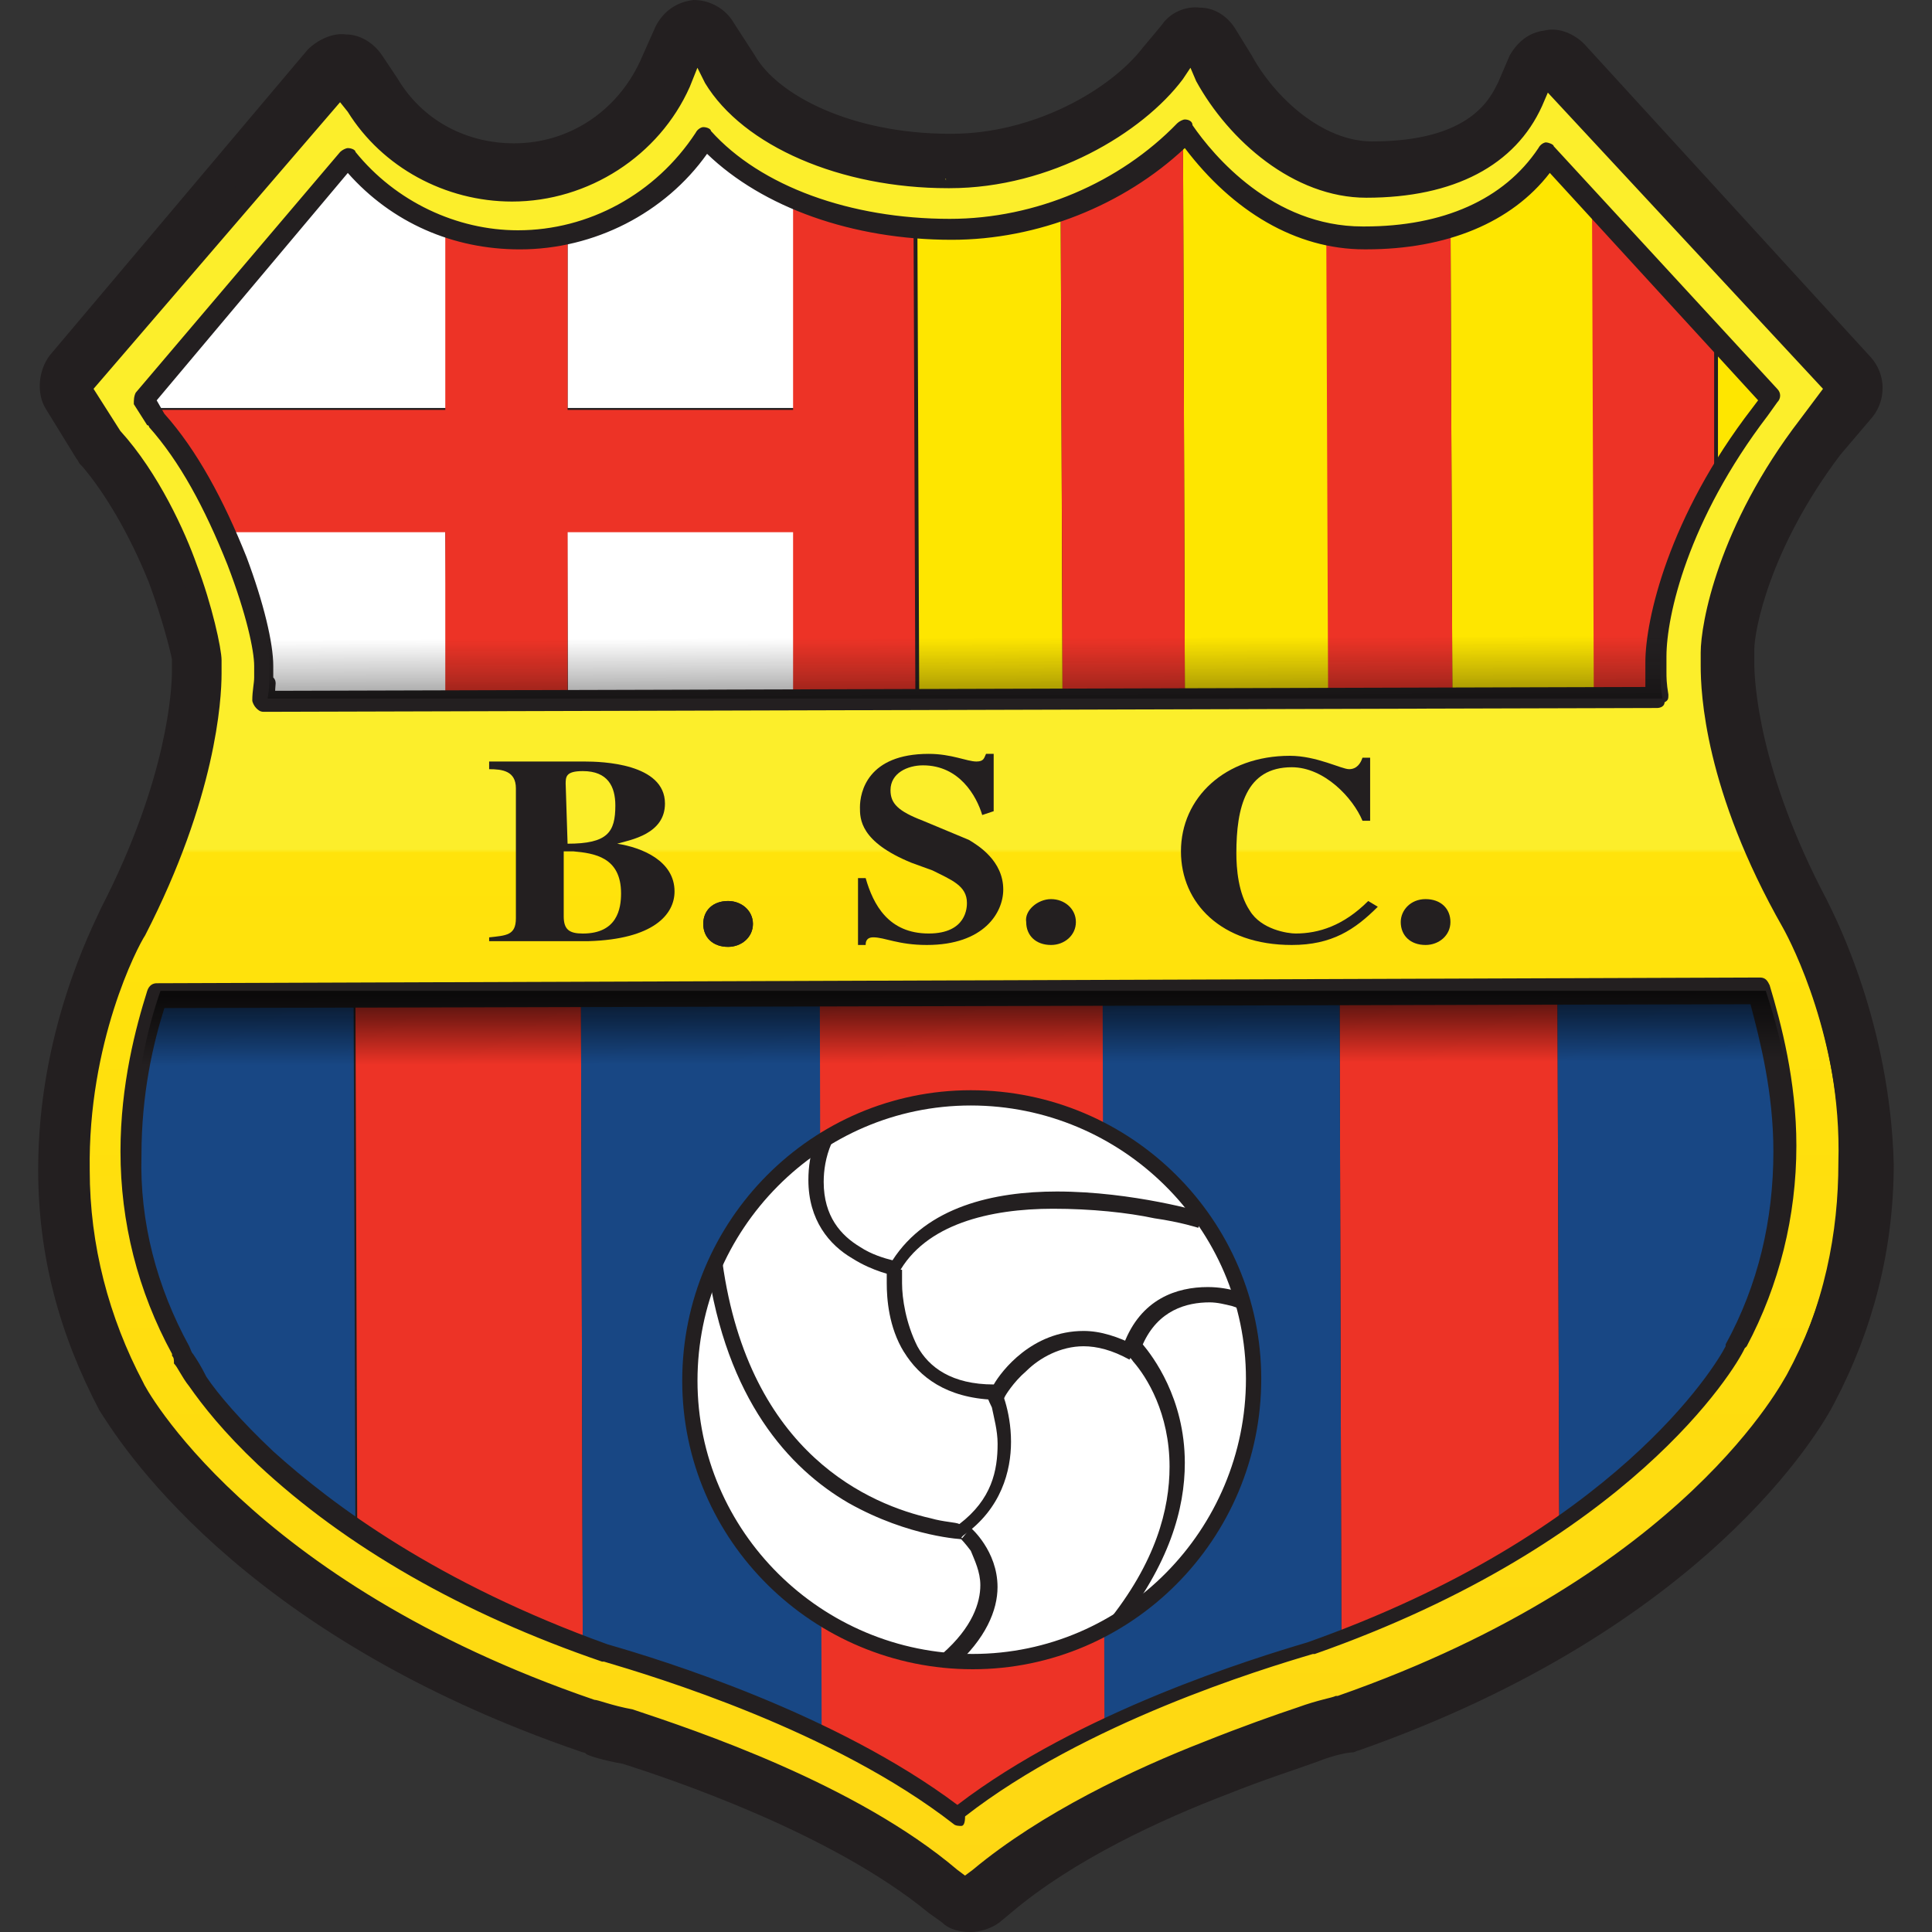 <?xml version="1.0" encoding="UTF-8"?> <svg xmlns="http://www.w3.org/2000/svg" xmlns:xlink="http://www.w3.org/1999/xlink" version="1.1" viewBox="0 0 50 50"><rect x="0" y="0" width="50" height="50" fill="#333333" stroke="none"/><defs><linearGradient id="linear-gradient" x1="24.805" y1="1.223" x2="24.805" y2="48.855" gradientTransform="translate(0 50.11) scale(1 -1)" gradientUnits="userSpaceOnUse"><stop offset="0" stop-color="#fed713"></stop><stop offset=".563" stop-color="#ffe30b"></stop><stop offset=".565" stop-color="#fcee2b"></stop></linearGradient><linearGradient id="linear-gradient1" x1="24.993" y1="13.351" x2="24.962" y2="24.419" gradientTransform="translate(0 50.11) scale(1 -1)" gradientUnits="userSpaceOnUse"><stop offset=".835" stop-color="#010101" stop-opacity="0"></stop><stop offset="1" stop-color="#010101"></stop></linearGradient><linearGradient id="linear-gradient2" x1="24.873" y1="31.896" x2="24.832" y2="46.513" gradientTransform="translate(0 50.11) scale(1 -1)" gradientUnits="userSpaceOnUse"><stop offset="0" stop-color="#010101"></stop><stop offset=".117" stop-color="#191919" stop-opacity="0"></stop></linearGradient></defs><path d="M47.28,23.294c-1.78-3.363-1.879-5.687-1.879-6.133v-.346c0-.495.396-2.621,2.226-5.044l.841-.989c.346-.445.346-1.088-.049-1.533l-7.419-8.111c-.247-.247-.643-.445-1.039-.346-.395.049-.692.297-.89.643l-.297.692c-.198.396-.692,1.533-3.264,1.533-1.286,0-2.522-1.137-3.116-2.226l-.396-.643c-.198-.346-.544-.593-.94-.593-.396-.049-.791.148-.989.445l-.495.593c-.841,1.088-2.819,2.226-4.946,2.226h-.049c-2.522,0-4.451-.989-5.044-2.028l-.544-.841c-.198-.346-.593-.593-1.039-.593-.445.049-.791.297-.989.692l-.396.89c-.593,1.286-1.83,2.127-3.264,2.127-1.236,0-2.374-.593-3.017-1.681l-.396-.593c-.198-.297-.544-.544-.94-.544-.346-.049-.742.148-.989.396L1.286,9.199c-.297.396-.346.989-.099,1.385l.791,1.286c.049.049.049.099.099.148l.049.049c.593.692,1.236,1.78,1.731,3.017.346.94.544,1.731.593,1.978v.297c0,.445-.099,2.77-1.83,6.133-.247.544-1.632,3.215-1.632,6.775,0,2.226.544,4.253,1.583,6.231.445.692,3.511,5.786,12.512,8.853q.049,0,.099.05c.099.05.396.149.94.247,1.236.396,5.391,1.781,7.913,3.858l.346.247c.198.198.495.248.742.248s.544-.099.742-.248l.297-.247c1.632-1.385,3.907-2.423,5.588-3.066.989-.396,1.78-.643,2.324-.841.495-.198.841-.248.94-.248.049,0,.099-.049.148-.049,9.001-3.165,11.968-8.309,12.315-9.001.989-1.879,1.533-3.956,1.533-6.182-.099-3.61-1.484-6.33-1.731-6.825Z" fill="#231f20"></path><path d="M4.402,24.308s-.198.396-.495,1.088l42.087-.148c-.247-.692-.544-1.088-.544-1.088-1.236-2.374-1.731-4.253-1.929-5.49l-37.24.099c-.198,1.236-.643,3.165-1.879,5.539Z" fill="#fee600"></path><path d="M34.669,25.742l.049,17.507c2.275-.89,4.204-1.83,5.638-2.819l-.049-14.688h-5.638Z" fill="#ed3326"></path><path d="M41.296,17.977l-.05-13.848-1.187-1.484c-.544,1.088-1.385,1.978-2.522,2.522l.05,12.859,3.709-.049Z" fill="#fee600"></path><path d="M46.538,10.262l-2.077-2.473v6.133l2.077-3.66Z" fill="#fee600"></path><path d="M27.498,17.977l-.049-13.007c-.89.247-1.78.396-2.819.396-.297,0-.594,0-.89-.049l.049,12.611,3.709.049Z" fill="#fee600"></path><path d="M9.199,25.841l.049,14.49c1.484.989,3.412,2.077,5.836,3.017l-.049-17.458h-5.836v-.049Z" fill="#ed3326"></path><path d="M11.524,13.724h-6.38c1.187,1.78,1.187,2.72,1.236,3.511v.742h5.193l-.049-4.253Z" fill="#fff"></path><path d="M20.575,10.559v-5.984c-1.039-.495-1.879-1.187-2.374-1.978-.643,1.434-1.929,2.572-3.511,2.967v4.995h5.885Z" fill="#fff"></path><path d="M20.568,13.714l-5.885.02.014,4.303,5.885-.02-.014-4.303Z" fill="#fff"></path><path d="M11.524,5.267c-.989-.396-1.83-1.137-2.423-2.028l-5.935,7.023.198.297h8.21v-5.292h-.049Z" fill="#fff"></path><path d="M21.168,25.791l.049,19.832c1.335.643,2.671,1.434,3.808,2.324,1.039-.89,2.324-1.681,3.61-2.275l-.049-19.832-7.418-.049Z" fill="#ed3326"></path><path d="M34.423,17.977l-.049-12.463c-1.533-.247-2.868-1.236-3.561-2.621-.049.099-.099.148-.198.198l.049,14.837,3.759.049Z" fill="#fee600"></path><path d="M14.689,10.559v-4.995c-.396.099-.791.148-1.187.148-.692,0-1.385-.148-1.978-.396v5.292H3.314l1.83,3.165h6.38v4.303h3.165v-4.303h5.885v-3.165h-5.885v-.049Z" fill="#ed3326"></path><path d="M20.525,4.575v13.452h3.165l-.049-12.611c-1.088-.148-2.176-.396-3.116-.841Z" fill="#ed3326"></path><path d="M30.664,17.977l-.049-14.837c-.692.841-1.78,1.434-3.165,1.83l.049,13.007h3.165Z" fill="#ed3326"></path><path d="M37.587,17.977l-.05-12.859c-.643.297-1.385.495-2.226.495-.297,0-.643-.049-.989-.099l.049,12.463h3.215Z" fill="#ed3326"></path><path d="M43.423,17.977c-.05-.495-.05-.742-.05-.742-.099-.495-.099-.989-.049-1.385l1.038-1.83v-6.182l-3.165-3.709.05,13.848h2.176Z" fill="#ed3326"></path><path d="M3.612,25.841c-.692,2.127-1.335,5.786.692,9.496,0,0,1.236,2.423,4.896,4.946l-.049-14.491-5.539.049Z" fill="#184784"></path><path d="M45.598,35.188c1.978-3.759,1.335-7.418.594-9.496h-5.885l.05,14.688c3.957-2.571,5.242-5.193,5.242-5.193Z" fill="#184784"></path><path d="M15.035,25.791l.049,17.458c.198.05.396.149.594.198,0,0,2.72.742,5.588,2.127l-.049-19.832h-6.182v.049Z" fill="#184784"></path><path d="M28.536,25.742l.049,19.832c2.868-1.434,5.687-2.226,5.687-2.226.148-.05.297-.099.445-.198l-.049-17.507-6.133.099Z" fill="#184784"></path><path d="M14.689,22.082h.198c.544,0,1.236.148,1.236,1.088,0,.445-.099.989-.989,1.039-.346,0-.495-.148-.495-.445v-1.682h.049ZM14.689,20.351c0-.198,0-.346.445-.346.643,0,.841.396.841.89,0,.692-.198.989-1.236.989l-.049-1.533ZM12.76,24.406h2.572c1.682-.049,2.225-.692,2.225-1.286,0-.791-.841-1.088-1.484-1.236.346-.099,1.236-.247,1.236-1.039,0-1.039-1.632-1.088-2.077-1.088h-2.473v.198c.346,0,.692.049.692.495v3.363c0,.445-.247.445-.692.495,0-.049,0,.099,0,.099Z" fill="#231f20"></path><path d="M18.843,23.318c.346,0,.643.247.643.593s-.297.594-.643.594c-.396,0-.643-.247-.643-.594,0-.297.297-.593.643-.593Z" fill="#231f20"></path><path d="M25.471,21.142c-.148-.495-.594-1.286-1.533-1.286-.396,0-.841.198-.841.643,0,.346.148.544.841.791l1.187.495c.247.148.89.544.89,1.286,0,.593-.544,1.434-1.978,1.434-.742,0-1.088-.198-1.385-.198-.198,0-.198.148-.198.198h-.198v-1.731h.198c.198.692.593,1.434,1.632,1.434.989,0,.989-.692.989-.791,0-.445-.346-.593-.89-.841l-.544-.198c-1.385-.544-1.385-1.137-1.385-1.434,0-.396.198-1.385,1.78-1.385.593,0,.989.198,1.236.198.198,0,.198-.099.247-.198h.198v1.484l-.247.099Z" fill="#231f20"></path><path d="M27.251,23.318c.346,0,.643.247.643.593s-.297.594-.643.594c-.396,0-.643-.247-.643-.594s.247-.593.643-.593Z" fill="#231f20"></path><path d="M35.658,23.516c-.593.593-1.187.989-2.226.989-1.83,0-2.868-1.088-2.868-2.423,0-1.385,1.137-2.473,2.819-2.473.692,0,1.335.297,1.533.297s.297-.148.346-.297h.198v1.632h-.198c-.247-.593-.989-1.385-1.83-1.385-1.137,0-1.434,1.039-1.434,2.226,0,.396.049,1.039.346,1.484.346.495.989.593,1.236.593.593,0,1.236-.198,1.83-.841l.247.198Z" fill="#231f20"></path><path d="M36.944,23.269c.346,0,.643.247.643.593s-.297.594-.643.594c-.395,0-.643-.247-.643-.594,0-.297.248-.593.643-.593Z" fill="#231f20"></path><path d="M46.143,23.961c-1.879-3.561-2.028-6.034-2.028-6.627v-.346c0-.643.396-3.116,2.522-5.836l.841-.989-7.418-8.21-.297.692c-.742,1.533-2.275,2.225-4.253,2.225-1.731,0-3.363-1.385-4.204-2.868l-.445-.692-.445.593c-.989,1.385-3.314,2.72-5.836,2.72-2.819,0-5.242-1.137-6.083-2.621l-.544-.841-.396.89c-.742,1.682-2.374,2.819-4.303,2.819-1.731,0-3.165-.89-4.055-2.225l-.346-.593L2.078,10.064l.791,1.236.049.049c.841.94,1.484,2.226,1.929,3.412.445,1.137.643,2.225.643,2.423v.247c0,.593-.148,3.116-1.978,6.627,0,.049-1.484,2.621-1.484,6.231,0,1.731.346,3.66,1.434,5.638.049.099,2.671,5.242,11.82,8.358,0,0,.346.099.989.247,1.78.593,5.786,2.027,8.309,4.105l.297.247.297-.247c1.682-1.385,4.006-2.522,5.885-3.264.94-.396,1.78-.643,2.374-.89.593-.198.989-.297.989-.297,9.05-3.165,11.721-8.358,11.77-8.457,1.039-1.929,1.385-3.858,1.385-5.638.099-3.363-1.335-5.935-1.434-6.133ZM4.056,10.905l-.346-.544,5.292-6.231c1.039,1.286,2.621,2.127,4.451,2.127,2.028,0,3.808-1.039,4.797-2.621,1.335,1.484,3.709,2.374,6.33,2.374,2.572,0,4.748-1.187,6.083-2.572.989,1.434,2.621,2.72,4.599,2.72,1.929,0,3.759-.593,4.748-2.176l5.786,6.281-.248.396c-2.225,2.918-2.67,5.44-2.67,6.38v.346c0,.148,0,.346.05.593H6.826c0-.247.049-.445.049-.593v-.297c0-.495-.247-1.484-.692-2.72-.495-1.039-1.137-2.423-2.127-3.462ZM45.005,34.842c-.297.544-2.918,4.995-11.029,7.814-.445.148-5.687,1.583-9.149,4.253-3.462-2.67-8.754-4.154-9.149-4.204-4.352-1.484-7.072-3.462-8.803-5.044-.841-.791-1.385-1.484-1.78-1.978-.198-.247-.297-.445-.396-.593-.049-.049-.049-.148-.099-.148v-.049c-.989-1.78-1.286-3.511-1.335-5.044,0-1.632.346-3.017.643-4.055h41.593c.346.989.692,2.473.692,4.055.099,1.484-.198,3.264-1.187,4.995Z" fill="url(#linear-gradient)"></path><path d="M24.877,49.184c-.049,0-.148-.05-.198-.05l-.297-.247c-2.621-2.226-6.973-3.66-8.21-4.006-.544-.198-.89-.247-.94-.247h-.049c-9.397-3.314-11.968-8.556-11.968-8.605-.989-1.78-1.434-3.709-1.434-5.737,0-3.363,1.286-5.836,1.533-6.33,1.78-3.462,1.929-5.885,1.929-6.578v-.297c0-.198-.198-1.137-.593-2.275-.297-.791-.94-2.275-1.879-3.314l-.099-.049-.049-.049-.841-1.236c-.049-.099-.049-.198,0-.297L8.606,1.904c.049-.049.148-.099.198-.099.099,0,.198.049.198.148l.396.593c.841,1.335,2.225,2.127,3.808,2.127,1.78,0,3.363-1.039,4.055-2.621l.396-.89c.049-.099.148-.148.198-.198.099,0,.198.049.247.148l.544.841c.89,1.434,3.264,2.473,5.786,2.473l.049.247v-.247c2.473,0,4.649-1.385,5.638-2.621l.495-.593c.049-.099.148-.099.198-.099.099,0,.198.049.198.148l.396.643c.742,1.385,2.225,2.72,3.907,2.72,2.077,0,3.412-.692,4.105-2.077l.297-.692c.05-.099.149-.148.198-.148.099,0,.198,0,.198.099l7.418,8.111c.099.099.099.247,0,.346l-.841.989c-2.028,2.621-2.473,4.995-2.473,5.687v.346c0,.643.148,3.066,1.978,6.578.247.495,1.533,3.017,1.582,6.33,0,2.077-.494,3.956-1.434,5.786,0,.049-2.621,5.341-11.869,8.605h-.049c-.099,0-.396.148-.94.247-.544.198-1.385.495-2.374.841-1.731.643-4.105,1.781-5.786,3.215l-.297.247c0,.05-.049.05-.148.05ZM15.381,43.991c.099,0,.445.148.989.247,1.632.544,5.786,1.929,8.407,4.154l.198.148.198-.148c1.78-1.484,4.204-2.621,5.984-3.314.989-.395,1.83-.692,2.423-.89.544-.198.89-.247.989-.297h.049c9.051-3.165,11.573-8.259,11.622-8.309.94-1.731,1.385-3.561,1.385-5.49,0-3.215-1.236-5.638-1.484-6.083-2.028-3.561-2.127-6.083-2.127-6.775v-.346c0-.742.445-3.264,2.572-6.034l.593-.791-7.121-7.666-.149.346c-.692,1.533-2.275,2.374-4.55,2.374-1.879,0-3.561-1.484-4.402-3.017l-.148-.346-.198.297c-1.039,1.385-3.412,2.819-6.034,2.819h-.049c-2.77,0-5.292-1.088-6.281-2.72l-.198-.396-.198.495c-.791,1.78-2.621,2.967-4.599,2.967-1.731,0-3.363-.89-4.253-2.324l-.198-.247-6.38,7.418.692,1.088c.989,1.088,1.682,2.621,1.978,3.462.396,1.039.643,2.176.643,2.473v.346c0,.692-.148,3.215-1.978,6.775-.198.297-1.484,2.77-1.434,6.083,0,1.929.495,3.808,1.385,5.49,0,.049,2.72,5.143,11.672,8.21q-.049,0,0,0ZM24.877,47.255c-.049,0-.148,0-.198-.049-3.116-2.424-7.715-3.808-9.05-4.204h-.049c-3.61-1.236-6.627-2.968-8.902-5.094-.89-.841-1.434-1.533-1.78-2.028-.198-.247-.297-.495-.396-.593,0-.099,0-.148-.049-.198v-.049c-.89-1.632-1.335-3.412-1.335-5.242,0-1.731.396-3.215.692-4.154.049-.148.148-.198.247-.198l41.494-.148c.148,0,.198.099.247.198.297.989.692,2.473.692,4.154,0,1.83-.445,3.61-1.286,5.193l-.05.049c-.247.544-2.968,5.045-11.128,7.913h-.049c-1.335.395-5.885,1.78-9.001,4.203,0,.198-.049.247-.099.247ZM4.897,34.842c.049.099.049.148.099.198.099.148.198.297.346.593.297.445.89,1.138,1.731,1.929,1.533,1.385,4.253,3.412,8.655,4.995,1.385.396,5.885,1.781,9.05,4.154,3.165-2.423,7.715-3.808,9.05-4.204,7.962-2.819,10.583-7.171,10.831-7.666v-.049c.841-1.533,1.236-3.215,1.236-4.995,0-1.533-.346-2.868-.593-3.808l-41.048.099c-.297.94-.593,2.225-.593,3.808-.049,1.731.396,3.412,1.236,4.946ZM42.879,18.323l-36.053.099c-.099,0-.148-.049-.198-.099-.049-.049-.099-.148-.099-.198,0-.247.049-.445.049-.593v-.297c0-.396-.198-1.335-.692-2.621-.593-1.484-1.236-2.671-2.028-3.561,0,0,0-.049-.049-.049l-.346-.544c0-.099,0-.198.049-.297l5.292-6.231c.049-.049.148-.099.198-.099.099,0,.198.049.198.099,1.039,1.286,2.621,2.028,4.204,2.028,1.83,0,3.561-.94,4.599-2.522.049-.099.148-.148.198-.148.099,0,.198.049.198.099,1.286,1.434,3.61,2.275,6.182,2.275,2.226,0,4.402-.94,5.885-2.473.049-.049.148-.099.198-.099.099,0,.198.049.198.148.544.791,2.077,2.621,4.402,2.621h.049c2.028,0,3.61-.692,4.501-2.028.05-.099.148-.148.198-.148s.198.049.198.099l5.786,6.281c.099.099.099.247,0,.346l-.247.346c-2.077,2.72-2.621,5.193-2.621,6.231v.396c0,.148,0,.297.05.593,0,.099,0,.148-.099.198,0,.099-.099.148-.198.148ZM7.122,17.878l35.46-.099v-.643c0-1.088.593-3.759,2.769-6.578l.149-.198-5.391-5.885c-.989,1.286-2.671,1.978-4.748,1.978h-.049c-1.78,0-3.412-.989-4.649-2.621-1.583,1.484-3.808,2.374-6.034,2.374-2.572,0-4.896-.841-6.33-2.225-1.088,1.533-2.918,2.473-4.847,2.473-1.731,0-3.314-.692-4.451-1.978l-4.946,5.885.198.346c.841.94,1.533,2.225,2.127,3.709.445,1.187.692,2.225.692,2.819v.297c.099.099.049.198.049.346Z" fill="#231f20"></path><path d="M25.223,43.002c4.055,0,7.319-3.313,7.319-7.369s-3.314-7.319-7.369-7.319-7.319,3.314-7.319,7.369c.049,4.105,3.314,7.369,7.369,7.319Z" fill="#fff"></path><path d="M17.656,35.732c0-4.154,3.363-7.517,7.468-7.517,4.154,0,7.517,3.363,7.517,7.468,0,4.154-3.363,7.517-7.468,7.517v-.396c3.907,0,7.072-3.215,7.072-7.122s-3.215-7.072-7.122-7.072-7.072,3.215-7.072,7.122,3.215,7.072,7.122,7.072v.396c-4.105,0-7.517-3.314-7.517-7.468Z" fill="#231f20"></path><path d="M23.146,33.012s-.544-.099-1.088-.445c-.594-.346-1.137-.989-1.137-2.028,0-.346.049-.692.198-1.088l.396.148c-.148.346-.198.692-.198.989,0,.89.445,1.385.94,1.682.297.198.643.297.841.346.89-1.385,2.621-1.78,4.253-1.78,1.978,0,3.808.544,3.808.544l-.148.396s-.445-.148-1.137-.247c-.692-.148-1.632-.247-2.621-.247-1.632,0-3.314.396-4.006,1.682l-.099.049Z" fill="#231f20"></path><path d="M28.636,42.013c1.286-1.583,1.632-2.968,1.632-4.055,0-1.385-.593-2.325-.94-2.72-.099-.148-.198-.198-.198-.198l-.099-.099.049-.148c.445-1.187,1.385-1.484,2.176-1.484.593,0,.989.198.989.198l-.099.396s-.099-.049-.247-.099c-.198-.049-.396-.099-.593-.099-.593,0-1.335.198-1.731,1.088.247.297,1.088,1.385,1.088,3.066,0,1.187-.396,2.621-1.731,4.303l-.297-.148Z" fill="#231f20"></path><path d="M23.394,34.99c-.396-.643-.445-1.385-.445-1.78v-.396l.396.049v.346c0,.396.099,1.039.396,1.632.297.544.89.989,1.978.989.198-.346.989-1.385,2.324-1.385.445,0,.89.148,1.385.396l-.198.346c-.445-.247-.841-.346-1.187-.346-.593,0-1.137.297-1.484.643-.346.297-.544.643-.544.643l-.049.099h-.247c-1.236-.05-1.929-.594-2.324-1.237Z" fill="#231f20"></path><path d="M24.927,39.837s-1.385-.049-2.967-.94c-1.533-.89-3.165-2.67-3.66-6.182l.396-.049c.692,4.995,3.858,6.281,5.391,6.627.346.099.643.099.742.149.841-.643.989-1.385.989-2.077,0-.346-.099-.692-.148-.94-.099-.198-.148-.346-.148-.346l.346-.198s.297.593.297,1.434c0,.742-.247,1.731-1.236,2.424l-.049.05.049.049Z" fill="#231f20"></path><path d="M24.382,42.804c.791-.692.989-1.335.989-1.78,0-.346-.148-.643-.247-.89-.148-.198-.247-.297-.247-.297l.247-.297s.692.593.692,1.533c0,.593-.297,1.335-1.137,2.077l-.297-.346Z" fill="#231f20"></path><path d="M18.843,23.318c.346,0,.643.247.643.593s-.297.594-.643.594c-.396,0-.643-.247-.643-.594s.247-.593.643-.593Z" fill="#231f20"></path><path d="M45.697,25.643H4.154c-.346.989-.692,2.423-.643,4.055,0,1.583.297,3.314,1.286,5.094l.049.049c0,.049.049.099.099.148.099.148.198.297.396.593.198.297.544.693.94,1.137,4.402-3.561,11.128-5.935,18.694-5.984,7.567,0,14.293,2.275,18.744,5.984.89-.989,1.335-1.681,1.385-1.83q0-.049.05-.049c.989-1.78,1.286-3.511,1.286-5.044-.05-1.731-.396-3.116-.742-4.154Z" fill="url(#linear-gradient1)" opacity=".72"></path><path d="M4.154,11.053l-.346-.544,5.292-6.231c1.039,1.286,2.621,2.127,4.451,2.127,2.028,0,3.808-1.039,4.797-2.621,1.335,1.484,3.709,2.374,6.33,2.374,2.572,0,4.748-1.187,6.083-2.572.989,1.434,2.621,2.72,4.599,2.72,1.929,0,3.759-.593,4.748-2.176l5.786,6.281-.247.346c-2.226,2.918-2.67,5.44-2.67,6.38v.346c0,.148,0,.346.05.594H6.924c.049-.247.049-.445.049-.594v-.297c0-.495-.198-1.484-.692-2.72-.495-.989-1.137-2.374-2.127-3.412Z" fill="url(#linear-gradient2)" opacity=".41"></path><path d="M14.639,22.033h.198c.544.049,1.236.148,1.236,1.088,0,.396-.099,1.039-.989,1.039-.346,0-.495-.099-.495-.445v-1.682h.049ZM14.639,20.302c0-.198,0-.346.445-.346.643,0,.841.396.841.89,0,.692-.198.989-1.236.989l-.049-1.533ZM12.66,24.357h2.572c1.681-.049,2.225-.692,2.225-1.286,0-.791-.841-1.137-1.484-1.236.346-.099,1.236-.247,1.236-1.039,0-1.039-1.632-1.088-2.077-1.088h-2.473v.198c.346,0,.692.049.692.495v3.363c0,.445-.247.445-.692.495,0-.049,0,.099,0,.099Z" fill="#231f20"></path><path d="M18.843,23.318c.346,0,.643.247.643.593s-.297.594-.643.594c-.396,0-.643-.247-.643-.594s.247-.593.643-.593Z" fill="#231f20"></path><path d="M25.42,21.093c-.148-.495-.593-1.286-1.533-1.286-.396,0-.841.198-.841.643,0,.346.198.544.841.791l1.187.495c.247.148.89.544.89,1.286,0,.593-.495,1.434-1.978,1.434-.742,0-1.088-.198-1.385-.198-.198,0-.198.148-.198.198h-.198v-1.731h.198c.198.692.593,1.434,1.632,1.434.989,0,.989-.692.989-.791,0-.445-.396-.593-.89-.841l-.544-.198c-1.335-.544-1.335-1.137-1.335-1.434,0-.396.198-1.385,1.78-1.385.594,0,.989.198,1.236.198.198,0,.198-.099.247-.198h.198v1.484l-.297.099Z" fill="#231f20"></path><path d="M27.201,23.269c.346,0,.643.247.643.593s-.297.594-.643.594c-.396,0-.643-.247-.643-.594-.049-.297.297-.593.643-.593Z" fill="#231f20"></path><path d="M35.657,23.467c-.593.593-1.187.989-2.226.989-1.83,0-2.868-1.088-2.868-2.423,0-1.385,1.137-2.473,2.819-2.473.692,0,1.335.346,1.533.346s.297-.148.346-.297h.198v1.632h-.198c-.247-.593-.989-1.385-1.83-1.385-1.187,0-1.434,1.039-1.434,2.225,0,.396.049,1.039.346,1.484.297.495.989.594,1.187.594.593,0,1.236-.198,1.879-.841l.247.148Z" fill="#231f20"></path><path d="M36.894,23.269c.395,0,.643.247.643.593s-.297.594-.643.594c-.396,0-.643-.247-.643-.594,0-.297.247-.593.643-.593Z" fill="#231f20"></path></svg> 